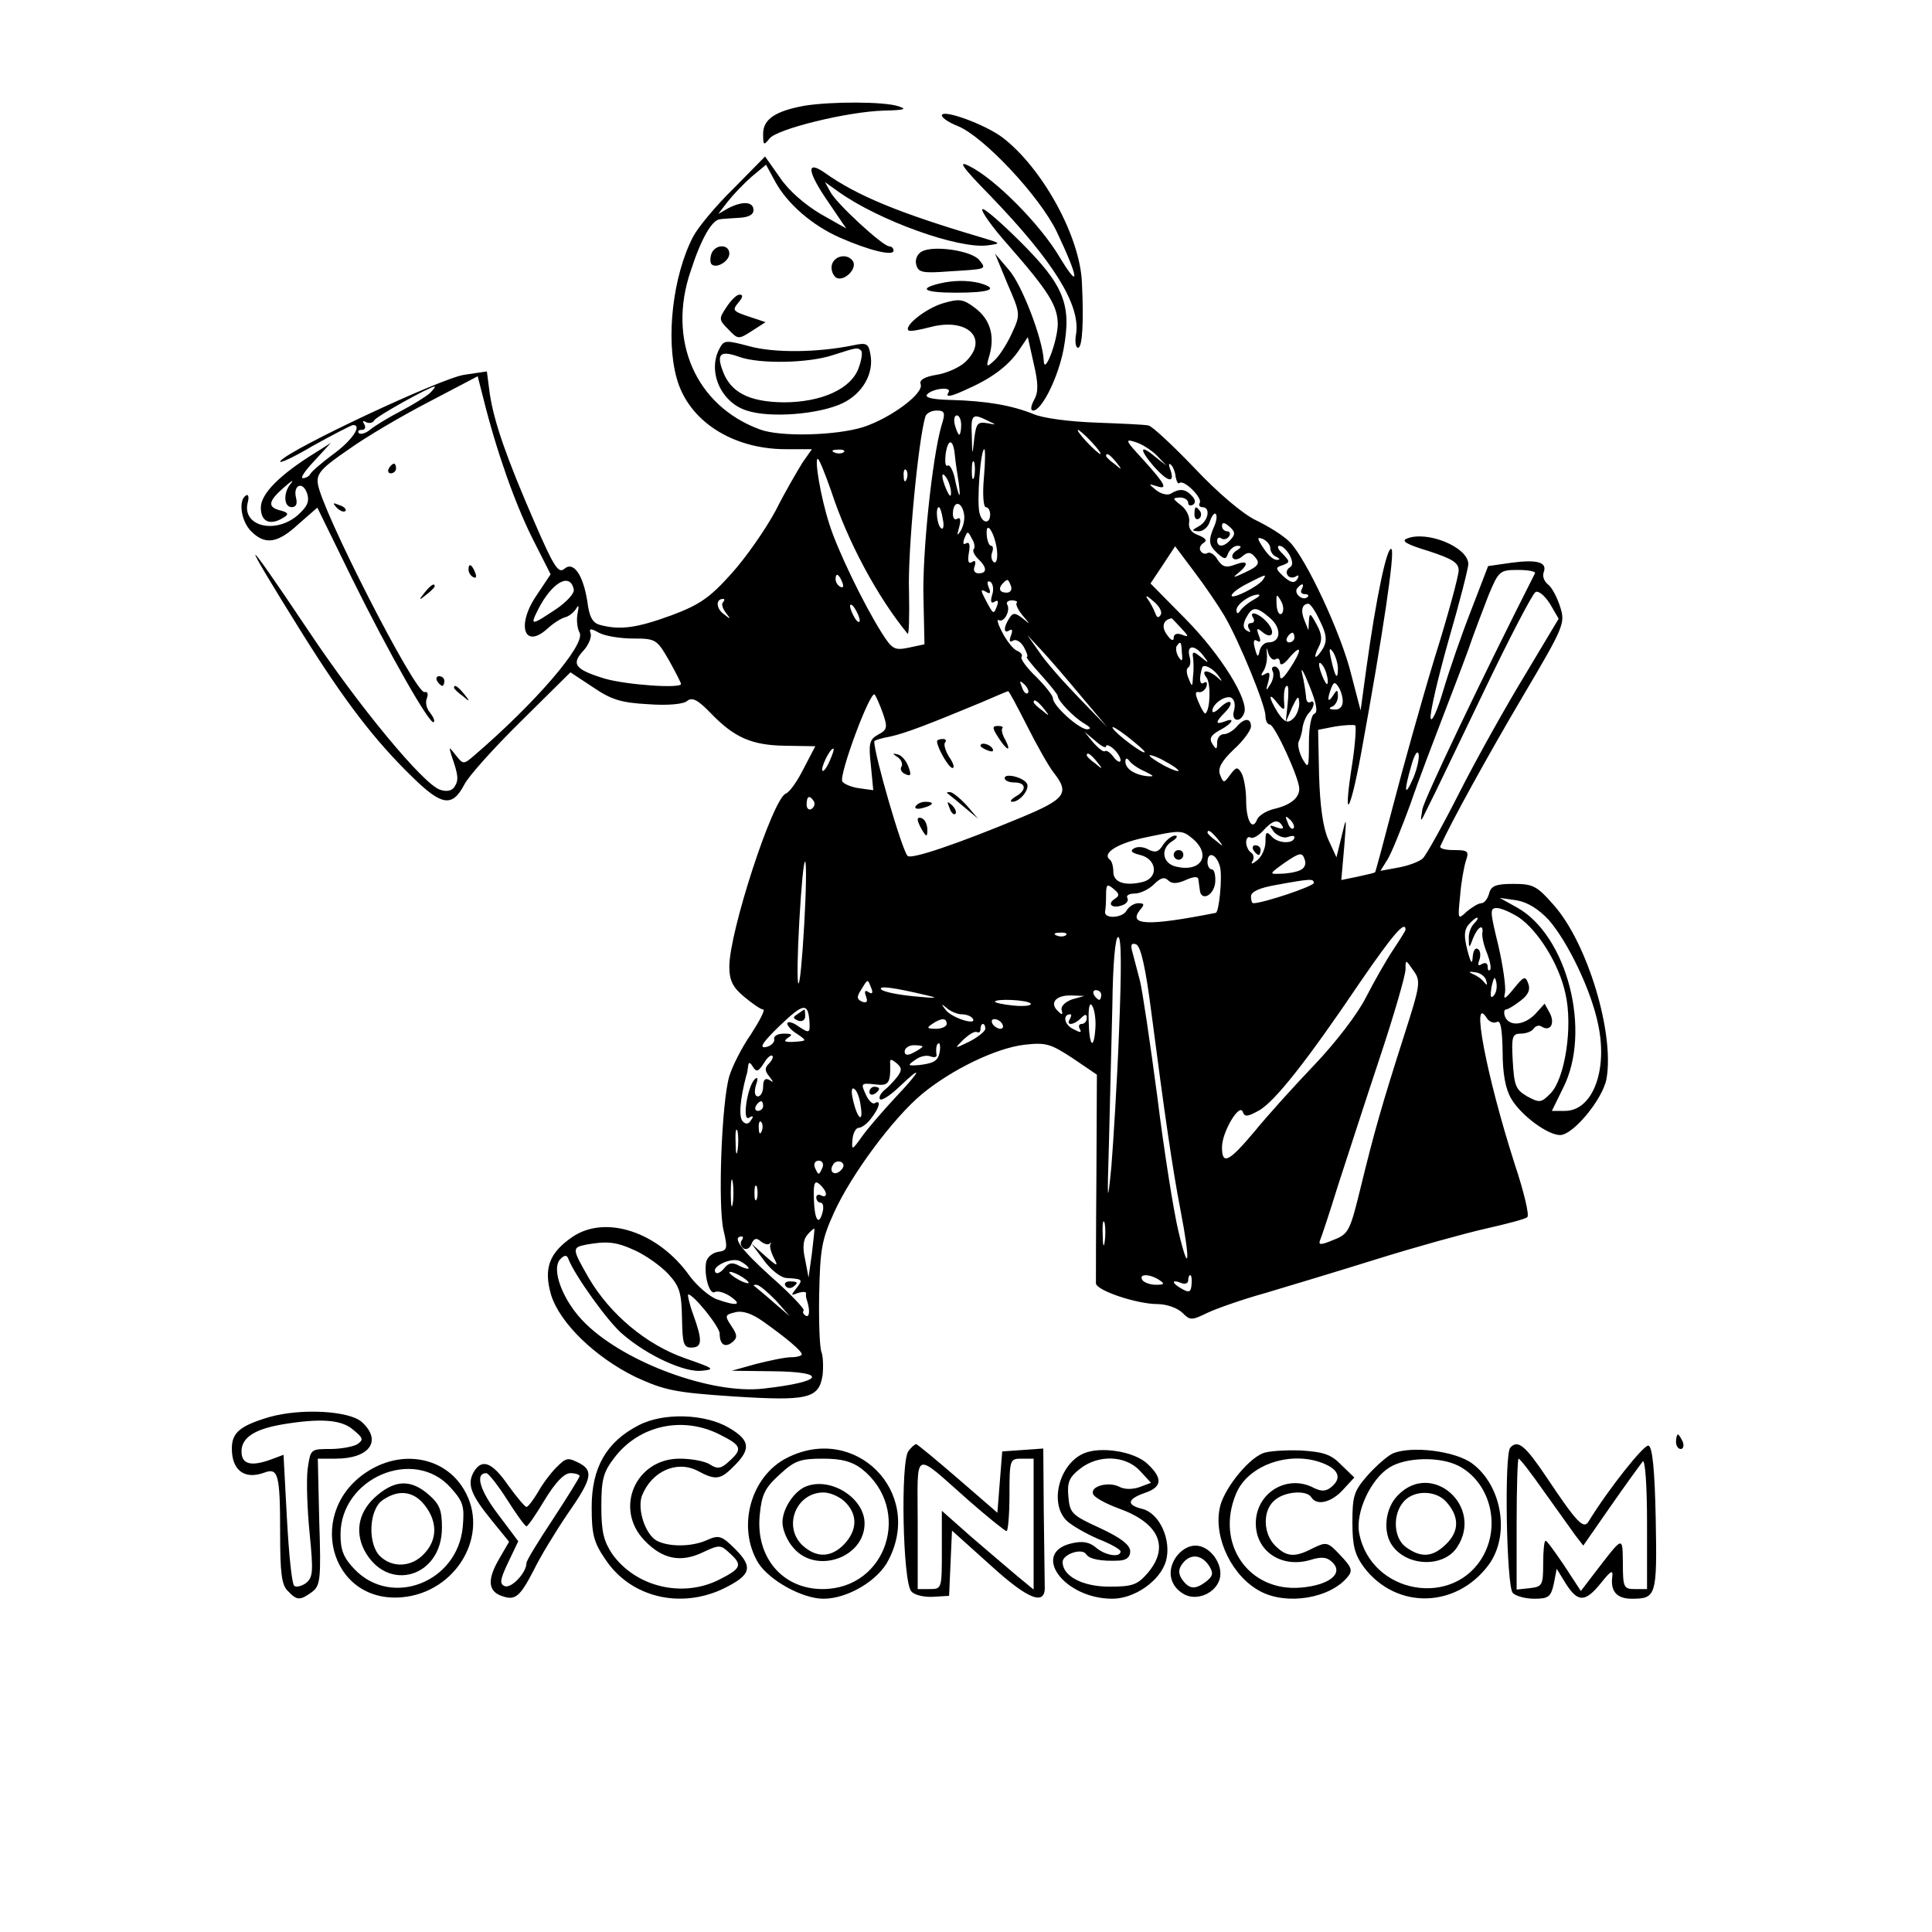<?xml version="1.0" standalone="no"?>
<!DOCTYPE svg PUBLIC "-//W3C//DTD SVG 20010904//EN"
 "http://www.w3.org/TR/2001/REC-SVG-20010904/DTD/svg10.dtd">
<svg version="1.0" xmlns="http://www.w3.org/2000/svg"
 width="400pt" height="400pt" viewBox="0 0 400 400"
 preserveAspectRatio="xMidYMid meet">
<g transform="translate(0,400) scale(0.1,-0.1)"
fill="#000000" stroke="none">
<path d="M1665 3781 c-60 -11 -85 -28 -85 -58 0 -24 1 -25 13 -10 15 20 162
56 237 58 43 1 49 3 30 9 -30 10 -140 10 -195 1z"/>
<path d="M1950 3761 c0 -5 15 -15 33 -22 54 -22 170 -146 205 -219 46 -97 49
-124 5 -51 -40 67 -133 161 -186 187 -25 13 -16 -1 44 -62 130 -135 186 -225
177 -285 -3 -16 -1 -29 4 -29 9 0 12 54 8 135 -4 96 -82 237 -164 300 -37 28
-126 60 -126 46z"/>
<path d="M1519 3610 c-37 -36 -74 -81 -84 -100 -42 -81 -57 -211 -34 -293 24
-88 115 -147 226 -147 l54 0 -19 -27 c-10 -16 -36 -60 -56 -100 -21 -39 -62
-98 -92 -131 -44 -49 -65 -64 -124 -86 -71 -26 -106 -31 -147 -20 -16 4 -23
16 -27 49 -9 56 -29 84 -48 67 -12 -10 -22 6 -61 96 -57 131 -84 207 -93 267
l-6 46 -47 -7 c-48 -7 -359 -153 -380 -178 -7 -8 23 5 65 30 43 24 82 44 85
44 20 0 -3 -33 -42 -61 -24 -18 -45 -36 -47 -41 -2 -4 -9 -8 -15 -8 -6 0 5 16
24 36 l34 37 -30 -19 c-75 -46 -115 -86 -115 -115 0 -30 20 -38 48 -20 10 6 9
10 -7 14 -28 7 -26 19 7 48 15 13 21 17 15 9 -17 -19 -16 -50 1 -50 9 0 12 7
9 19 -7 27 14 36 23 9 5 -17 0 -27 -20 -45 -47 -40 -116 -22 -103 27 3 11 1
18 -4 14 -16 -10 -10 -53 11 -74 29 -29 55 -25 98 15 l39 34 72 -147 c77 -156
162 -305 169 -297 3 2 -1 11 -8 20 -7 8 -10 21 -6 30 3 8 1 14 -5 12 -19 -4
-215 380 -221 432 -3 21 9 33 63 70 36 26 111 70 167 99 l101 53 11 -43 c28
-113 66 -219 101 -290 l39 -77 -28 -42 c-44 -63 -27 -115 22 -70 12 11 28 21
36 23 8 2 18 10 23 18 5 9 6 6 3 -9 -3 -13 -1 -32 4 -41 13 -24 -91 -145 -218
-254 -22 -19 -23 -19 -38 0 -15 19 -15 19 -9 -1 14 -40 15 -50 6 -64 -5 -8
-16 -11 -30 -6 -34 11 -167 171 -273 330 -142 212 -146 208 -10 -10 86 -137
147 -217 225 -293 61 -60 83 -64 108 -17 8 17 61 76 118 132 l102 101 47 -31
c38 -26 59 -32 114 -35 40 -3 74 0 81 7 10 8 22 2 48 -25 49 -51 85 -67 155
-68 l62 -1 -24 -46 c-13 -26 -29 -49 -37 -52 -27 -10 -117 -286 -117 -358 0
-29 7 -43 31 -63 17 -14 34 -26 39 -26 5 0 -7 -23 -25 -51 -19 -27 -39 -67
-45 -87 -16 -53 -24 -269 -12 -319 9 -39 8 -42 -12 -45 -11 -2 -22 -11 -24
-21 -5 -27 7 -69 18 -62 6 3 20 -1 32 -9 26 -18 14 -21 -28 -6 -16 6 -41 28
-56 48 -64 91 -174 128 -243 81 -48 -33 -60 -65 -44 -120 18 -58 91 -129 175
-170 59 -27 80 -32 200 -40 156 -10 179 -5 187 43 2 18 1 40 -2 48 -4 8 -6 62
-5 120 2 93 5 113 31 170 36 79 122 195 182 245 62 51 153 95 212 102 45 5 54
2 100 -28 l50 -34 -1 -210 c-1 -115 -1 -215 -1 -222 1 -15 85 -43 128 -43 18
0 41 -8 51 -18 16 -16 19 -16 52 0 19 9 73 28 120 41 47 14 150 45 230 70 80
25 181 53 225 63 44 10 83 20 87 24 5 3 -7 53 -26 110 -59 184 -92 358 -57
301 5 -7 14 -10 20 -7 8 5 11 -14 12 -61 0 -46 6 -78 18 -98 20 -34 75 -75
101 -75 27 0 88 74 96 116 17 94 -39 281 -109 360 -35 40 -43 44 -84 44 -36 0
-46 -4 -50 -20 -3 -11 -10 -20 -16 -20 -6 0 -19 -8 -30 -17 -19 -18 -19 -17
-14 32 2 28 8 60 12 73 7 20 4 22 -25 22 -17 0 -30 3 -28 8 22 49 98 187 170
309 87 147 89 153 78 187 -6 19 -17 40 -25 46 -8 6 -12 17 -9 25 8 21 -13 27
-66 20 l-49 -7 -35 -91 c-20 -51 -46 -126 -58 -167 -12 -41 -24 -67 -26 -57
-2 10 15 83 37 161 23 79 41 150 41 158 0 35 -85 70 -127 53 -13 -5 -1 -12 45
-26 49 -16 62 -24 62 -40 0 -11 -22 -93 -50 -182 -27 -89 -65 -225 -85 -302
-20 -77 -37 -140 -38 -141 -1 -1 -17 -5 -36 -9 l-34 -7 6 68 c5 64 5 66 -5 24
l-11 -45 -17 37 c-11 25 -17 69 -19 132 l-2 95 36 7 c20 3 38 4 41 2 2 -3 0
-37 -6 -77 -20 -125 -6 -111 18 19 46 252 70 415 63 423 -9 9 -32 -101 -52
-246 l-12 -88 -19 73 c-21 87 -96 246 -129 277 -13 13 -44 32 -69 44 -27 13
-78 56 -127 108 -45 47 -88 87 -95 88 -7 2 -56 4 -108 6 -55 2 -111 9 -131 18
-45 18 -97 27 -172 29 -38 1 -54 5 -47 12 12 12 51 16 44 4 -8 -12 4 -10 44 9
49 22 83 49 103 80 l17 25 12 -54 c10 -42 10 -60 1 -76 -7 -13 -8 -22 -2 -22
18 0 52 69 63 127 17 92 1 132 -88 221 -41 41 -77 72 -80 69 -4 -3 20 -37 53
-74 84 -96 103 -126 103 -165 -1 -36 -28 -106 -29 -75 -2 45 -45 157 -72 188
l-29 34 26 -63 c27 -62 27 -63 9 -102 -10 -22 -26 -47 -36 -56 -17 -16 -18
-15 -10 12 11 41 0 74 -31 97 -24 18 -32 19 -66 9 -36 -11 -81 -47 -71 -56 2
-3 23 1 46 7 77 20 122 -25 71 -73 -12 -11 -39 -23 -59 -26 -25 -4 -36 -11
-33 -19 8 -19 -61 -70 -118 -89 -57 -18 -173 -21 -215 -5 -133 49 -192 185
-143 328 22 68 44 105 60 107 6 1 24 2 40 3 19 1 30 6 30 16 0 18 -23 19 -52
4 l-21 -12 20 26 c11 14 33 37 49 51 l30 25 19 -35 c25 -46 77 -91 134 -116
59 -26 111 -39 111 -27 0 5 -4 9 -9 9 -13 0 -110 89 -122 113 l-11 20 28 -20
c84 -60 249 -119 309 -111 29 4 28 4 -15 17 -169 50 -256 86 -322 133 -40 28
-37 3 8 -62 l36 -53 -53 30 c-32 19 -66 48 -84 75 l-31 44 -65 -66z m-629
-424 c-8 -7 -35 -24 -60 -37 -25 -13 -53 -30 -63 -38 -9 -8 -20 -11 -24 -8 -3
4 -1 7 6 7 7 0 9 5 5 12 -4 6 -3 8 4 4 6 -3 14 -2 17 4 6 9 112 68 125 70 2 0
-2 -6 -10 -14z m1059 -68 c-19 -66 -40 -266 -37 -358 l2 -94 -33 -7 c-29 -6
-34 -3 -55 30 -38 60 -92 172 -109 226 -18 56 -31 135 -24 135 3 0 15 -30 28
-67 34 -104 95 -218 158 -295 3 -4 4 36 3 88 -3 80 19 313 34 362 2 6 12 12
23 12 17 0 19 -4 10 -32z m41 2 c0 -11 -2 -20 -4 -20 -2 0 -6 9 -9 20 -3 11
-1 20 4 20 5 0 9 -9 9 -20z m55 9 c19 -9 19 -9 -2 -5 -19 3 -22 -1 -26 -33 -4
-36 -4 -36 -5 7 -2 44 1 47 33 31z m215 -44 c13 -14 21 -25 18 -25 -2 0 -15
11 -28 25 -13 14 -21 25 -18 25 2 0 15 -11 28 -25z m-283 -28 c1 -12 5 -38 8
-57 5 -38 0 -31 -9 13 -4 15 -10 26 -14 23 -5 -3 -6 9 -4 25 5 33 16 30 19 -4z
m418 0 l20 -21 -23 18 c-33 28 -34 16 -2 -21 29 -32 43 -34 33 -5 -4 10 -3 14
1 10 4 -3 9 -14 10 -25 2 -10 5 -16 8 -13 9 8 48 -31 42 -41 -3 -5 0 -9 5 -9
18 0 13 -28 -6 -39 -16 -9 -17 -10 -1 -11 9 0 20 9 23 21 4 11 9 18 12 15 3
-3 2 -13 -2 -23 -14 -32 -13 -41 5 -58 16 -14 18 -14 23 0 4 8 12 15 19 15 9
0 9 -3 -2 -10 -8 -5 -11 -12 -7 -16 3 -4 13 -2 20 5 11 9 17 8 26 -3 10 -12 7
-18 -21 -31 -23 -11 -28 -12 -15 -2 24 20 21 28 -6 18 -18 -7 -26 -5 -36 10
-6 11 -16 17 -21 14 -5 -3 -11 -1 -14 4 -4 5 -1 13 6 17 8 5 4 10 -11 16 -15
5 -21 15 -19 27 2 11 -6 27 -17 35 -18 14 -18 15 -2 16 9 0 17 -5 17 -11 0 -5
4 -7 10 -4 6 4 5 11 -3 19 -13 14 -25 15 -43 4 -6 -4 -20 -1 -30 7 -16 13 -17
14 -1 9 26 -9 21 2 -25 53 -38 41 -40 45 -18 38 14 -4 34 -17 45 -28z m-648 7
c-3 -3 -12 -4 -19 -1 -8 3 -5 6 6 6 11 1 17 -2 13 -5z m290 -54 c-3 -33 -1
-60 4 -60 5 0 9 -7 9 -15 0 -21 -17 -19 -22 3 -6 21 2 132 10 132 2 0 2 -27
-1 -60z m274 33 c13 -16 12 -17 -3 -4 -10 7 -18 15 -18 17 0 8 8 3 21 -13z
m-294 -30 c-3 -10 -5 -4 -5 12 0 17 2 24 5 18 2 -7 2 -21 0 -30z m-140 -5 c-3
-8 -6 -5 -6 6 -1 11 2 17 5 13 3 -3 4 -12 1 -19z m92 -28 c0 -10 -3 -8 -9 5
-12 27 -12 43 0 25 5 -8 9 -22 9 -30z m27 -45 c2 -10 -2 -26 -7 -34 -8 -12 -8
-10 -3 8 4 15 2 21 -4 17 -6 -4 -10 2 -9 14 2 25 19 21 23 -5z m-44 -10 c3
-13 1 -22 -3 -19 -9 5 -13 44 -5 44 2 0 6 -11 8 -25z m597 -41 c-14 -17 -29
-18 -29 -3 0 5 4 8 9 4 5 -3 12 -1 16 5 3 5 1 10 -4 10 -6 0 -11 5 -11 11 0 8
5 8 15 -1 12 -10 13 -16 4 -26z m-485 -22 c2 -18 -1 -29 -6 -26 -5 3 -7 12 -4
20 3 8 2 14 -2 14 -4 0 -8 10 -9 21 -3 35 16 8 21 -29z m-48 1 c-3 -3 1 -12 9
-20 19 -18 19 -30 1 -30 -8 0 -12 6 -8 15 3 10 1 13 -6 8 -7 -4 -9 2 -6 20 3
16 1 23 -6 19 -6 -4 -7 1 -3 11 6 15 7 15 15 -1 6 -9 7 -19 4 -22z m614 2 c0
-7 6 -16 13 -18 7 -4 8 -6 1 -6 -7 -1 -19 10 -28 24 -14 21 -14 24 -1 19 8 -4
15 -12 15 -19z m-95 -140 c30 -51 85 -185 85 -207 0 -10 4 -18 9 -18 10 0 61
-111 61 -133 0 -19 -18 -34 -53 -42 -16 -4 -31 -14 -34 -21 -10 -26 -23 -3
-23 39 0 23 -5 49 -10 57 -8 13 -11 12 -23 -4 -13 -18 -14 -18 -21 0 -5 13 2
27 28 52 20 18 36 40 36 48 0 18 -14 18 -30 -1 -7 -8 -19 -15 -26 -15 -8 0
-14 -8 -14 -17 0 -15 -2 -16 -10 -3 -7 11 -3 18 15 28 27 14 34 28 10 18 -19
-7 -19 -1 1 19 9 9 14 18 11 21 -2 3 -12 -2 -21 -11 -9 -9 -16 -12 -16 -7 0
15 28 34 40 27 6 -4 8 -15 5 -26 -7 -22 13 -27 21 -5 10 26 -48 120 -121 194
l-73 74 26 39 25 38 39 -52 c22 -29 50 -70 63 -92z m135 126 c7 -14 7 -22 0
-26 -6 -4 -8 -11 -4 -16 3 -5 10 -6 16 -3 7 5 8 2 4 -5 -6 -9 -13 -8 -28 5
-18 17 -18 19 -2 24 15 6 15 7 0 23 -10 9 -13 17 -7 17 6 0 15 -9 21 -19z
m508 -38 c-115 -227 -228 -465 -233 -488 -5 -30 -5 -30 12 5 10 19 61 126 114
236 53 111 102 205 108 208 6 4 19 -7 30 -24 l18 -31 -70 -117 c-39 -64 -100
-173 -135 -242 -35 -69 -69 -130 -76 -137 -6 -6 -28 -15 -50 -19 l-38 -7 15
24 c8 13 29 65 47 114 17 50 47 128 65 175 18 47 43 112 55 145 11 33 31 84
42 113 21 50 23 52 61 52 21 0 37 -3 35 -7z m-1434 -19 c3 -8 2 -12 -4 -9 -6
3 -10 10 -10 16 0 14 7 11 14 -7z m871 6 c-9 -14 -65 -42 -65 -33 0 5 15 16
33 25 39 20 40 20 32 8z m-1427 -21 c1 -8 -15 -25 -35 -39 -54 -36 -56 -36
-39 -2 29 57 67 78 74 41z m866 -11 c-4 -14 -2 -18 5 -14 7 5 9 1 5 -9 -7 -18
-7 -18 -24 14 -10 19 -10 22 1 16 9 -6 11 -3 6 9 -4 10 -3 15 4 11 5 -4 7 -16
3 -27z m39 19 c3 -8 -1 -14 -9 -14 -15 0 -18 9 -7 20 9 9 10 9 16 -6z m602 -7
c-3 -5 -1 -10 6 -10 7 0 10 -3 6 -6 -9 -9 -28 6 -22 17 4 5 8 9 11 9 3 0 2 -4
-1 -10z m-292 -53 c-4 -7 -8 -6 -11 3 -3 8 -10 22 -16 30 -6 8 -1 7 11 -4 13
-10 20 -23 16 -29z m192 31 c-11 -6 -23 -16 -27 -22 -5 -8 -8 -7 -8 1 0 12 28
32 45 32 6 0 1 -5 -10 -11z m59 -28 c-5 -5 -10 3 -11 18 -1 22 0 24 9 8 6 -10
6 -22 2 -26z m-1157 23 c-4 -3 -1 -13 6 -22 11 -14 10 -14 -5 -2 -16 12 -16
31 -1 31 4 0 3 -3 0 -7z m608 -1 c-3 -3 3 -15 12 -26 17 -20 17 -20 0 -6 -16
12 -20 12 -28 -1 -12 -19 -11 -32 1 -24 6 4 7 -1 3 -11 -4 -11 -3 -15 5 -10 6
3 16 -3 22 -14 6 -11 9 -20 6 -20 -3 0 11 -17 29 -37 19 -21 35 -41 35 -44 0
-10 34 -45 55 -57 13 -8 15 -11 6 -12 -17 0 -71 49 -71 64 0 6 -16 26 -35 45
-19 18 -33 37 -30 41 3 4 -2 10 -10 13 -7 3 -21 20 -30 38 -9 17 -12 28 -7 25
11 -6 25 21 17 33 -2 4 2 8 10 8 8 0 13 -3 10 -5z m-325 -37 c0 -5 -5 -3 -10
5 -5 8 -10 20 -10 25 0 6 5 3 10 -5 5 -8 10 -19 10 -25z m953 -1 c13 -26 15
-40 7 -55 -6 -10 -13 -19 -16 -19 -2 0 0 9 6 20 8 15 7 27 -4 47 -13 24 -15
25 -16 8 l-1 -20 -8 20 c-9 21 -5 35 8 35 4 0 15 -16 24 -36z m-103 6 c24 -21
22 -50 -4 -50 -8 0 -16 -8 -18 -17 -3 -15 -5 -14 -10 5 -4 14 -2 20 5 15 7 -4
8 0 3 12 -5 14 -4 16 7 7 21 -18 29 -1 10 20 -17 19 -39 25 -28 8 3 -5 1 -10
-5 -10 -6 0 -8 -5 -4 -12 4 -7 3 -8 -4 -4 -9 5 -9 13 -2 27 13 24 21 24 50 -1z
m-185 -20 c17 -18 17 -20 2 -14 -11 4 -17 1 -17 -7 0 -7 -6 -5 -14 7 -12 16
-8 31 10 34 0 0 9 -9 19 -20z m-1134 -22 c47 0 49 -2 74 -45 14 -25 25 -47 25
-49 0 -10 -113 -2 -158 11 -62 19 -70 30 -44 58 11 12 17 28 15 35 -4 11 -1
12 17 2 13 -7 45 -12 71 -12z m1369 2 c0 -5 -5 -10 -11 -10 -5 0 -7 5 -4 10 3
6 8 10 11 10 2 0 4 -4 4 -10z m-442 -121 l54 -64 -59 61 c-32 33 -70 76 -82
95 l-24 34 29 -31 c16 -17 53 -60 82 -95z m209 89 c2 -17 0 -19 -7 -8 -5 8 -6
18 -4 22 8 12 10 10 11 -14z m44 -5 c13 -17 12 -17 -4 -4 -16 13 -19 13 -17 0
1 -7 2 -25 0 -39 -1 -23 -2 -23 -9 -5 -5 11 -5 21 -1 23 4 2 6 12 3 22 -7 25
10 26 28 3z m150 -8 c5 4 9 0 9 -7 1 -7 9 -3 20 11 26 30 26 15 0 -24 -14 -21
-20 -25 -20 -12 0 9 -5 17 -11 17 -5 0 -7 -4 -4 -10 3 -5 1 -18 -5 -27 -9 -15
-10 -14 -4 6 4 17 3 21 -6 16 -9 -6 -11 -4 -4 6 5 8 8 23 7 34 -1 16 -1 17 3
2 3 -9 10 -15 15 -12z m129 -19 c0 -26 -6 -18 -14 19 -5 22 -4 26 4 15 5 -8
10 -24 10 -34z m-49 -94 c-6 -2 -11 -27 -11 -60 0 -53 -1 -55 -14 -32 -7 14
-10 30 -7 35 3 6 7 19 8 30 2 11 8 24 13 29 12 12 13 29 2 22 -4 -2 -8 3 -8
12 -1 9 -4 31 -8 47 -4 17 3 5 15 -25 15 -37 18 -55 10 -58z m28 68 c0 -10 -3
-8 -9 5 -12 27 -12 43 0 25 5 -8 9 -22 9 -30z m-228 13 c11 -15 11 -16 -1 -5
-19 16 -35 16 -22 -1 9 -11 8 -65 -2 -74 -2 -2 -8 8 -14 22 -8 18 -8 24 0 22
6 -1 13 4 16 12 2 8 0 11 -6 7 -8 -5 -10 9 -3 32 3 8 21 -1 32 -15z m-393 -38
c-3 -3 -9 2 -12 12 -6 14 -5 15 5 6 7 -7 10 -15 7 -18z m652 -17 c0 -11 -7
-18 -17 -17 -11 0 -13 3 -5 6 6 2 12 12 12 21 0 15 -2 15 -10 2 -11 -17 -13
-9 -4 15 5 13 8 14 15 3 5 -7 9 -21 9 -30z m-114 -5 l-4 -38 13 30 c12 25 14
26 15 9 0 -12 -6 -27 -14 -33 -10 -9 -17 -6 -30 13 -20 32 -21 46 -1 20 11
-14 15 -15 14 -4 -2 23 0 40 6 40 3 0 3 -17 1 -37z m-838 -20 c10 -29 9 -34
-10 -44 -18 -10 -20 -18 -15 -63 l5 -52 -29 4 c-16 2 -32 9 -35 14 -8 12 58
190 67 180 3 -4 11 -22 17 -39z m298 -25 c20 -40 45 -84 55 -97 34 -43 26 -55
-68 -94 -130 -54 -227 -87 -234 -79 -12 13 -69 210 -69 237 0 2 15 7 33 10 32
7 81 26 187 70 30 13 56 24 57 24 2 1 19 -32 39 -71z m35 35 c13 -16 12 -17
-3 -4 -10 7 -18 15 -18 17 0 8 8 3 21 -13z m209 -90 c0 -7 -58 36 -66 49 -4 7
9 -1 29 -16 20 -16 37 -30 37 -33z m-80 12 c0 4 7 2 15 -5 8 -7 15 -18 15 -24
0 -6 -7 -3 -14 6 -7 10 -15 15 -18 13 -3 -3 -13 5 -24 17 l-19 23 23 -19 c12
-11 22 -16 22 -11z m-572 -30 c-6 -14 -13 -23 -15 -21 -5 5 15 46 22 46 3 0
-1 -11 -7 -25z m1208 -36 c-18 -41 -20 -29 -4 26 6 22 13 33 15 24 2 -8 -3
-31 -11 -50z m-655 34 c13 -16 12 -17 -3 -4 -10 7 -18 15 -18 17 0 8 8 3 21
-13z m169 -19 c0 -2 -13 2 -30 11 -16 9 -30 18 -30 21 0 2 14 -2 30 -11 17 -9
30 -18 30 -21z m-70 -1 c20 -10 21 -11 5 -10 -27 3 -45 16 -45 30 0 8 3 8 8 2
4 -6 18 -16 32 -22z m-685 -62 c3 -5 1 -12 -5 -16 -5 -3 -10 1 -10 9 0 18 6
21 15 7z m993 -56 c-3 -3 -9 2 -12 12 -6 14 -5 15 5 6 7 -7 10 -15 7 -18z
m-23 5 c4 -6 -1 -7 -12 -3 -16 6 -16 5 -5 -10 8 -8 20 -13 28 -10 8 3 14 3 14
0 0 -14 -31 -14 -45 -1 -13 14 -15 13 -15 -9 0 -14 -8 -31 -17 -38 -10 -8 -14
-9 -10 -2 4 6 3 14 -3 18 -5 3 -10 13 -10 21 0 8 4 13 9 10 4 -3 16 3 26 14
20 22 31 25 40 10z m-185 -27 c39 -34 16 -70 -36 -57 -28 7 -32 38 -6 53 9 6
11 11 5 11 -7 0 -18 -9 -25 -19 -9 -15 -16 -17 -30 -10 -10 6 -24 7 -31 2 -8
-5 -3 -9 13 -13 35 -8 40 -47 6 -56 -37 -9 -61 -1 -61 21 0 11 -3 22 -7 25
-17 13 14 33 68 45 80 17 81 17 104 -2z m51 0 c13 -16 12 -17 -3 -4 -10 7 -18
15 -18 17 0 8 8 3 21 -13z m170 -65 c-9 -4 -27 -7 -41 -7 -23 -1 -22 0 10 23
31 21 36 22 41 7 4 -10 0 -19 -10 -23z m-165 7 c5 -21 -2 -94 -9 -95 -142 -28
-183 -26 -156 7 9 10 8 13 -4 13 -9 0 -20 -7 -25 -16 -9 -15 -47 -17 -44 -1 1
4 2 19 2 33 0 23 2 25 15 14 13 -10 13 -15 3 -21 -17 -11 -5 -21 16 -13 9 3
13 10 10 15 -3 5 4 9 15 9 12 0 30 9 40 19 14 14 22 16 30 8 7 -7 18 -7 36 1
15 7 25 8 26 2 1 -6 2 -16 3 -22 2 -25 29 -13 32 15 1 15 -2 27 -7 27 -5 0 -9
7 -9 15 0 24 19 17 26 -10z m-861 -120 c-4 -70 -9 -124 -12 -121 -3 3 -2 62 2
131 4 70 9 124 12 121 3 -3 2 -62 -2 -131z m1055 87 c0 -7 -105 -42 -125 -42
-3 0 -5 6 -5 14 0 10 18 18 53 24 71 13 77 13 77 4z m486 -76 c41 -47 89 -148
103 -218 20 -95 -12 -178 -69 -178 l-27 0 23 47 c60 117 9 316 -95 374 l-36
20 35 -5 c23 -4 45 -18 66 -40z m-62 5 c40 -27 84 -97 97 -158 16 -68 -1 -177
-31 -207 -19 -19 -22 -20 -48 -6 -24 14 -27 22 -30 73 -3 51 -1 57 17 57 11 0
23 5 26 10 4 6 11 8 16 5 18 -12 29 5 18 27 l-11 20 -19 -21 c-23 -24 -54 -27
-63 -6 -3 8 -2 15 2 15 4 0 17 8 30 18 16 12 21 23 16 36 -6 16 -9 15 -30 -11
-18 -22 -22 -24 -18 -8 2 11 -4 55 -14 98 -17 70 -18 77 -3 77 9 0 29 -9 45
-19z m-92 -13 c-7 -7 -12 -21 -11 -32 0 -20 1 -20 9 2 10 24 22 30 19 10 -1
-7 3 -26 10 -42 6 -16 9 -31 6 -34 -3 -3 -5 0 -5 7 0 7 -5 9 -12 5 -8 -5 -9
-2 -5 9 3 9 2 19 -3 22 -6 4 -10 -4 -11 -17 -1 -16 -4 -12 -11 15 -7 27 -7 41
2 52 7 8 15 15 18 15 3 0 1 -5 -6 -12z m-142 -13 c0 -2 -12 -21 -26 -42 -14
-21 -39 -65 -56 -98 -17 -34 -63 -94 -107 -140 -42 -44 -98 -106 -124 -138
-53 -63 -67 -70 -67 -32 0 31 36 92 43 73 4 -11 10 -10 32 2 33 17 102 105
212 268 66 96 93 128 93 107z m-703 -11 c-3 -3 -12 -4 -19 -1 -8 3 -5 6 6 6
11 1 17 -2 13 -5z m110 -196 c-4 -106 -12 -233 -16 -283 -8 -82 -9 -77 -5 50
2 77 5 204 7 282 1 87 6 143 12 143 7 0 7 -66 2 -192z m67 34 c27 -207 43
-319 60 -407 21 -108 18 -138 -4 -45 -10 41 -30 167 -44 280 -15 113 -31 221
-36 240 -5 19 -12 45 -15 57 -5 17 -3 21 7 18 10 -4 20 -49 32 -143z m523 -46
c-46 -144 -62 -200 -90 -315 -22 -90 -25 -96 -56 -108 -26 -11 -32 -11 -28 -1
3 7 20 58 37 113 18 55 56 173 86 263 30 90 54 173 54 185 0 21 0 21 16 -2 16
-22 15 -29 -19 -135z m170 114 c3 -10 2 -11 -4 -4 -4 6 -15 14 -23 17 -11 5
-9 6 4 4 11 -1 21 -9 23 -17z m15 -32 c-6 -6 -7 0 -4 19 5 21 7 23 10 9 2 -10
0 -22 -6 -28z m-1288 16 c4 -10 2 -13 -6 -8 -7 5 -9 2 -5 -9 4 -11 2 -14 -8
-11 -11 5 -12 10 -2 25 14 23 13 23 21 3z m116 -15 c25 -6 18 -6 -25 -2 -33 3
-64 9 -70 14 -9 9 24 5 95 -12z m360 1 c0 -5 -2 -10 -4 -10 -3 0 -8 5 -11 10
-3 6 -1 10 4 10 6 0 11 -4 11 -10z m-60 -9 c-14 -5 -24 -14 -22 -22 3 -11 1
-11 -8 -2 -18 17 -3 33 28 32 l27 -1 -25 -7z m-86 -9 c2 -4 -13 -6 -35 -4 -21
2 -39 6 -39 8 0 7 69 4 74 -4z m134 -49 c-3 -49 -13 -40 -14 13 -1 28 2 40 7
32 5 -7 8 -28 7 -45z m-592 11 c1 -23 0 -24 -23 -9 -12 9 -23 11 -23 6 0 -5 9
-15 21 -22 20 -14 20 -14 -7 -16 -19 -1 -23 1 -13 8 11 7 9 9 -8 9 -13 0 -22
-5 -20 -12 1 -6 -7 -14 -18 -16 -14 -2 -5 11 28 43 51 49 60 50 63 9z m315 16
c10 0 20 -4 23 -9 10 -15 -43 1 -56 18 -10 13 -10 14 2 4 8 -7 22 -13 31 -13z
m224 -10 c-9 -14 8 -13 23 2 9 9 12 9 12 0 0 -7 -5 -12 -11 -12 -5 0 -7 -5 -3
-11 4 -8 0 -7 -15 1 -18 9 -21 30 -5 30 3 0 2 -4 -1 -10z m-255 -10 c0 -5 -10
-10 -22 -10 -19 0 -20 2 -8 10 19 13 30 13 30 0z m115 0 c3 -5 2 -10 -4 -10
-5 0 -13 5 -16 10 -3 6 -2 10 4 10 5 0 13 -4 16 -10z m-35 -10 c0 -5 -15 -17
-32 -26 -33 -16 -33 -16 -13 4 11 10 23 18 28 15 4 -2 7 1 7 6 0 6 2 11 5 11
3 0 5 -4 5 -10z m-130 -37 c0 -1 -8 -7 -18 -12 -13 -7 -19 -6 -19 2 0 7 9 13
19 13 10 0 18 -1 18 -3z m36 -8 c-3 -21 -11 -26 -42 -30 -25 -2 -26 -1 -10 10
10 8 24 11 32 8 8 -3 14 -2 13 3 -2 13 0 24 5 24 2 0 3 -7 2 -15z m-354 -27
c-9 -9 -9 -15 1 -27 9 -12 9 -13 0 -7 -9 5 -13 0 -13 -13 0 -12 -5 -21 -11
-21 -6 0 -8 9 -4 23 5 14 4 19 -3 12 -15 -16 -26 -89 -11 -79 8 5 10 3 4 -5
-5 -9 -11 -9 -17 -3 -9 9 -6 45 7 95 2 4 3 13 4 20 1 9 4 8 10 -2 7 -11 11
-10 22 7 7 12 15 19 18 16 3 -2 -1 -10 -7 -16z m266 -27 c-7 -9 -19 -22 -27
-28 -8 -7 -12 -15 -9 -19 4 -3 21 8 39 25 51 49 47 36 -7 -21 -27 -29 -59 -66
-70 -82 -20 -28 -21 -28 -19 -5 1 13 7 24 13 24 6 0 18 9 26 20 17 22 21 39 7
31 -4 -3 -13 5 -19 19 -10 22 -9 23 19 20 29 -4 33 2 32 43 -1 10 2 10 13 1
11 -9 12 -15 2 -28z m-76 -61 c6 -37 -7 -27 -16 13 -4 17 -3 26 2 23 6 -3 12
-19 14 -36z m-202 0 c0 -5 -5 -10 -11 -10 -5 0 -7 5 -4 10 3 6 8 10 11 10 2 0
4 -4 4 -10z m-3 -52 c-3 -8 -6 -5 -6 6 -1 11 2 17 5 13 3 -3 4 -12 1 -19z
m-50 -40 c-2 -13 -4 -5 -4 17 -1 22 1 32 4 23 2 -10 2 -28 0 -40z m176 -35
c-3 -7 -6 -13 -8 -13 -2 0 -5 6 -8 13 -3 8 1 14 8 14 7 0 11 -6 8 -14z m38 -6
c-13 -13 -26 -3 -16 12 3 6 11 8 17 5 6 -4 6 -10 -1 -17z m-224 -69 c-2 -13
-4 -3 -4 22 0 25 2 35 4 23 2 -13 2 -33 0 -45z m193 20 c0 -5 -4 -6 -10 -3 -5
3 -10 1 -10 -4 0 -6 4 -11 9 -11 5 0 7 -9 4 -20 -8 -30 -17 -15 -18 30 -1 31
2 37 12 28 7 -6 13 -15 13 -20z m-143 -10 c-3 -7 -5 -2 -5 12 0 14 2 19 5 13
2 -7 2 -19 0 -25z m720 -90 c-2 -13 -4 -5 -4 17 -1 22 1 32 4 23 2 -10 2 -28
0 -40z m-606 -23 l-7 -50 -7 37 c-6 26 -4 42 5 52 7 8 13 13 14 12 1 0 -2 -23
-5 -51z m-146 26 c-3 -5 -1 -12 5 -16 6 -3 13 1 16 10 5 11 10 13 19 5 6 -5
15 -8 18 -5 4 3 5 2 2 -1 -2 -4 1 -16 7 -28 10 -19 8 -19 -18 4 l-28 25 26
-35 c14 -19 35 -36 47 -36 33 -2 34 -3 20 -21 -12 -15 -12 -16 3 -10 10 3 17
3 17 -1 -1 -4 0 -9 1 -12 7 -20 7 -39 -2 -34 -5 3 -7 8 -4 11 2 3 -28 35 -69
71 -63 57 -80 82 -59 82 3 0 3 -4 -1 -9z m-220 -20 c22 -10 53 -32 68 -48 24
-26 28 -39 29 -92 1 -52 3 -61 19 -61 23 0 24 14 4 69 -8 22 -12 41 -10 41 11
0 65 -67 65 -81 0 -23 11 -30 26 -18 11 9 11 15 -2 34 -14 21 -13 23 8 28 15
4 34 -2 58 -19 48 -34 80 -61 80 -68 0 -3 -10 -6 -22 -6 -13 0 -45 -7 -73 -14
l-50 -14 83 -1 c119 -1 108 -22 -18 -36 -106 -12 -284 53 -367 134 -47 45 -74
115 -52 135 8 8 13 8 16 -1 12 -32 83 -132 113 -156 51 -44 128 -79 163 -75
29 3 25 5 -35 26 -80 28 -155 91 -199 166 -35 61 -35 63 -6 69 44 8 63 6 102
-12z m235 -37 c0 -2 -9 0 -19 5 -14 8 -22 7 -31 -4 -7 -9 -15 -13 -18 -10 -12
12 33 33 50 24 10 -5 18 -12 18 -15z m0 -30 c0 -2 -9 0 -20 6 -11 6 -20 13
-20 16 0 2 9 0 20 -6 11 -6 20 -13 20 -16z m850 6 c12 -8 11 -10 -7 -10 -12 0
-25 5 -28 10 -8 13 15 13 35 0z m67 -9 c-1 -16 -5 -18 -19 -10 -22 12 -24 21
-3 13 8 -4 15 -1 15 5 0 6 2 11 4 11 3 0 4 -9 3 -19z m-861 -33 l29 -33 -35
30 c-19 17 -37 31 -39 33 -2 1 0 2 5 2 6 0 23 -15 40 -32z"/>
<path d="M2473 2935 c0 -8 4 -12 9 -9 5 3 6 10 3 15 -9 13 -12 11 -12 -6z"/>
<path d="M2067 2473 c18 -28 28 -31 14 -4 -6 10 -8 20 -6 23 3 3 -1 5 -9 5
-12 0 -12 -4 1 -24z"/>
<path d="M1940 2465 c0 -12 24 -55 32 -55 5 0 2 10 -7 23 -8 13 -12 27 -8 30
3 4 1 7 -5 7 -7 0 -12 -2 -12 -5z"/>
<path d="M2030 2456 c0 -2 7 -7 16 -10 8 -3 12 -2 9 4 -6 10 -25 14 -25 6z"/>
<path d="M1859 2432 c7 -5 11 -14 7 -20 -3 -5 1 -12 9 -15 11 -5 12 -1 6 15
-4 12 -14 24 -22 26 -12 3 -12 2 0 -6z"/>
<path d="M2080 2389 c0 -5 9 -9 20 -9 25 0 26 -16 3 -29 -10 -6 -13 -11 -7
-11 16 0 37 27 30 38 -8 13 -46 22 -46 11z"/>
<path d="M1961 2358 c2 -2 18 -14 34 -28 l30 -25 -24 28 c-14 15 -29 27 -34
27 -6 0 -8 -1 -6 -2z"/>
<path d="M1896 2331 c-4 -5 3 -7 14 -4 23 6 26 13 6 13 -8 0 -17 -4 -20 -9z"/>
<path d="M1966 2327 c3 -10 9 -15 12 -12 3 3 0 11 -7 18 -10 9 -11 8 -5 -6z"/>
<path d="M1900 2303 c0 -4 5 -15 10 -23 8 -13 10 -13 10 2 0 9 -4 20 -10 23
-5 3 -10 3 -10 -2z"/>
<path d="M2595 2240 c3 -5 8 -10 11 -10 2 0 4 5 4 10 0 6 -5 10 -11 10 -5 0
-7 -4 -4 -10z"/>
<path d="M2430 2230 c0 -5 5 -10 10 -10 6 0 10 5 10 10 0 6 -4 10 -10 10 -5 0
-10 -4 -10 -10z"/>
<path d="M1652 1901 c-11 -7 -11 -9 0 -14 9 -3 15 1 15 9 0 8 -1 14 -1 14 -1
0 -7 -4 -14 -9z"/>
<path d="M1800 1739 c0 -5 5 -7 10 -4 6 3 10 8 10 11 0 2 -4 4 -10 4 -5 0 -10
-5 -10 -11z"/>
<path d="M1626 1338 c3 -5 10 -6 15 -3 13 9 11 12 -6 12 -8 0 -12 -4 -9 -9z"/>
<path d="M1473 3475 c-3 -9 -3 -18 0 -22 10 -10 37 6 37 22 0 20 -29 20 -37 0z"/>
<path d="M1908 3479 c-9 -5 -14 -17 -11 -27 4 -16 13 -18 66 -14 80 5 80 4 65
23 -15 20 -96 32 -120 18z"/>
<path d="M1723 3454 c-3 -8 -1 -20 6 -27 14 -14 47 15 37 32 -10 16 -36 13
-43 -5z"/>
<path d="M1945 3413 c-45 -11 -31 -19 35 -19 70 0 90 8 48 20 -25 6 -53 6 -83
-1z"/>
<path d="M1504 3364 c-16 -24 -16 -26 4 -46 20 -21 21 -21 49 -3 l28 18 -30
10 c-39 13 -40 14 -25 32 8 10 9 15 1 15 -6 0 -18 -12 -27 -26z"/>
<path d="M1490 3279 c-26 -47 2 -112 56 -129 48 -16 149 -8 198 15 42 20 66
62 58 102 -4 22 -8 24 -36 18 -73 -15 -163 -16 -214 -2 -49 13 -53 13 -62 -4z
m293 -5 c3 -3 1 -19 -5 -35 -15 -44 -77 -72 -156 -72 -72 1 -110 21 -126 66
-13 35 -4 42 35 28 42 -15 144 -13 194 4 50 16 50 16 58 9z"/>
<path d="M805 3030 c-3 -5 -1 -10 4 -10 6 0 11 5 11 10 0 6 -2 10 -4 10 -3 0
-8 -4 -11 -10z"/>
<path d="M697 2949 c7 -7 15 -10 18 -7 3 3 -2 9 -12 12 -14 6 -15 5 -6 -5z"/>
<path d="M970 2821 c0 -6 4 -13 10 -16 6 -3 7 1 4 9 -7 18 -14 21 -14 7z"/>
<path d="M879 2773 c-13 -16 -12 -17 4 -4 9 7 17 15 17 17 0 8 -8 3 -21 -13z"/>
<path d="M905 2590 c3 -5 8 -10 11 -10 2 0 4 5 4 10 0 6 -5 10 -11 10 -5 0 -7
-4 -4 -10z"/>
<path d="M940 2576 c0 -2 8 -10 18 -17 15 -13 16 -12 3 4 -13 16 -21 21 -21
13z"/>
<path d="M557 1066 c-60 -18 -77 -32 -77 -65 0 -45 26 -65 67 -50 29 11 33 -3
33 -126 0 -81 3 -107 16 -119 19 -20 25 -20 50 -2 17 13 19 25 15 145 l-3 131
37 0 c70 0 97 37 54 76 -26 23 -125 29 -192 10z m174 -26 c21 -17 22 -21 9
-30 -8 -5 -34 -10 -56 -10 -41 0 -41 0 -47 -41 -3 -23 -1 -83 4 -133 8 -81 7
-92 -8 -104 -9 -6 -20 -9 -24 -5 -5 5 -11 67 -15 140 l-7 131 -24 -9 c-43 -16
-63 -11 -63 16 0 28 26 46 85 56 78 13 122 10 146 -11z"/>
<path d="M1322 1049 c-66 -34 -97 -87 -97 -169 0 -56 4 -73 28 -108 52 -79
155 -104 245 -61 57 28 62 44 24 82 -28 28 -34 29 -57 19 -32 -15 -80 -15
-105 -2 -24 13 -41 65 -31 93 20 51 72 74 115 52 39 -21 48 -19 79 13 32 33
29 51 -14 76 -49 29 -136 32 -187 5z m168 -19 c46 -23 48 -30 19 -56 -16 -15
-24 -16 -39 -6 -11 7 -39 12 -63 12 -91 0 -136 -103 -73 -169 37 -39 75 -47
121 -25 34 16 37 16 55 -1 28 -25 25 -32 -20 -55 -76 -39 -173 -16 -222 52
-18 27 -23 46 -23 99 0 56 4 71 27 101 51 67 141 87 218 48z"/>
<path d="M3470 1015 c0 -8 4 -15 10 -15 5 0 7 7 4 15 -4 8 -8 15 -10 15 -2 0
-4 -7 -4 -15z"/>
<path d="M1881 996 c-17 -20 -12 -274 6 -291 7 -8 28 -12 45 -11 l33 2 3 68 3
67 79 -71 c81 -74 116 -86 113 -42 0 12 -1 81 -2 153 l-1 130 -42 -3 -43 -3
-5 -63 -5 -64 -82 71 c-45 39 -84 71 -86 71 -3 0 -10 -6 -16 -14z m125 -103
c40 -35 75 -63 78 -63 3 0 6 34 6 75 0 73 1 75 25 75 l25 0 0 -136 0 -135 -34
28 c-18 15 -61 52 -95 81 l-61 54 0 -81 c0 -80 0 -81 -25 -81 l-25 0 0 136 c0
156 -12 151 106 47z"/>
<path d="M3127 1003 c-13 -12 -8 -288 5 -301 7 -7 27 -12 45 -12 29 0 34 4 40
31 l6 31 19 -31 c25 -39 40 -39 73 2 20 25 25 28 23 12 -4 -30 10 -45 40 -45
51 0 53 5 50 165 -2 103 -7 150 -15 152 -9 3 -83 -90 -124 -157 -10 -17 -24
-3 -86 90 -45 67 -60 80 -76 63z m69 -90 c27 -38 56 -78 65 -91 l17 -22 57 82
c32 46 62 87 66 92 5 6 9 -49 9 -127 l0 -137 -25 0 c-23 0 -25 3 -25 53 -1 58
2 59 -61 -23 l-26 -34 -34 52 c-19 28 -36 52 -39 52 -3 0 -5 -21 -5 -47 0 -45
-2 -48 -27 -51 l-28 -3 0 135 c0 75 2 136 4 136 3 0 26 -30 52 -67z"/>
<path d="M1630 982 c-76 -38 -105 -144 -60 -218 23 -36 91 -74 135 -74 50 0
114 38 135 81 72 140 -69 282 -210 211z m154 -23 c106 -84 52 -249 -81 -249
-83 0 -139 66 -130 154 4 41 10 55 41 83 31 29 43 33 90 33 39 0 60 -6 80 -21z"/>
<path d="M1670 923 c-25 -9 -50 -46 -50 -75 0 -15 10 -39 23 -53 47 -55 147
-20 147 51 0 52 -69 96 -120 77z m80 -33 c26 -26 25 -58 -2 -87 -27 -28 -57
-29 -86 -3 -42 39 -14 110 43 110 14 0 34 -9 45 -20z"/>
<path d="M2244 991 c-51 -22 -72 -103 -36 -139 10 -10 40 -27 65 -38 26 -10
47 -22 47 -26 0 -14 -33 -8 -51 8 -13 11 -27 14 -49 9 -87 -19 -18 -115 83
-115 46 0 99 37 111 78 12 43 -13 99 -49 108 -33 8 -32 20 5 33 36 12 38 30 6
60 -27 26 -97 37 -132 22z m116 -36 l23 -25 -24 -9 c-15 -5 -31 -5 -42 1 -22
11 -60 1 -54 -15 2 -7 26 -20 53 -30 84 -30 106 -80 60 -134 -21 -24 -31 -28
-79 -28 -56 0 -97 22 -97 51 0 16 40 30 49 16 6 -10 31 -15 69 -13 14 1 22 7
22 19 0 13 -19 28 -62 48 -59 27 -63 31 -66 65 -3 30 2 41 24 58 38 30 94 28
124 -4z"/>
<path d="M2614 991 c-33 -14 -83 -78 -89 -115 -12 -62 27 -141 85 -171 55 -29
144 -14 180 30 11 13 9 20 -15 45 -26 28 -29 28 -56 15 -38 -20 -55 -19 -79 5
-25 25 -26 72 -2 93 20 19 67 23 77 7 11 -18 41 -11 65 15 l24 26 -27 26 c-21
22 -37 27 -84 30 -32 1 -67 -1 -79 -6z m131 -23 c28 -13 32 -30 11 -47 -11 -9
-20 -9 -35 -2 -55 30 -121 -9 -121 -73 0 -57 52 -93 112 -76 25 8 36 6 47 -5
23 -23 -7 -47 -66 -52 -108 -9 -177 91 -134 194 25 62 118 92 186 61z"/>
<path d="M2884 991 c-11 -5 -34 -25 -52 -45 -29 -33 -32 -43 -32 -98 0 -49 5
-67 24 -93 67 -88 191 -85 258 5 45 61 28 164 -34 210 -35 26 -125 37 -164 21z
m136 -26 c63 -33 87 -118 52 -184 -60 -112 -234 -82 -258 45 -8 43 24 112 63
136 34 21 104 23 143 3z"/>
<path d="M2895 905 c-28 -27 -33 -79 -11 -107 32 -42 106 -43 133 -1 55 84
-52 179 -122 108z m99 -14 c27 -30 28 -60 1 -87 -28 -28 -52 -30 -83 -8 -27
18 -30 69 -5 96 21 23 65 23 87 -1z"/>
<path d="M765 956 c-134 -81 -84 -276 67 -263 114 10 184 132 128 224 -39 65
-124 82 -195 39z m168 -36 c26 -29 29 -38 25 -82 -11 -114 -147 -167 -224 -87
-23 24 -29 40 -29 72 0 117 152 182 228 97z"/>
<path d="M782 905 c-39 -32 -48 -74 -28 -114 47 -90 161 -57 161 46 0 37 -5
49 -28 69 -36 31 -68 30 -105 -1z m97 -21 c27 -34 27 -72 -1 -101 -25 -27 -64
-30 -90 -6 -27 24 -25 97 4 117 33 23 64 19 87 -10z"/>
<path d="M1151 961 c-10 -10 -27 -32 -37 -50 -10 -17 -21 -31 -24 -31 -3 0
-20 20 -38 45 -34 49 -55 56 -72 26 -13 -25 -5 -46 39 -100 l35 -43 -22 -38
c-24 -42 -21 -66 9 -75 26 -9 36 0 64 54 13 27 44 78 69 115 51 73 55 90 27
106 -26 13 -28 13 -50 -9z m-101 -66 c19 -30 37 -55 40 -55 3 0 20 25 38 55
22 36 40 55 53 55 10 0 19 -3 19 -6 0 -3 -25 -43 -55 -89 -30 -45 -55 -86 -55
-91 0 -20 -31 -53 -45 -48 -11 5 -10 13 7 49 l21 44 -42 56 c-38 50 -48 85
-24 85 4 0 24 -25 43 -55z"/>
<path d="M2434 775 c-19 -29 -11 -60 18 -76 26 -14 64 2 73 31 9 30 -19 70
-50 70 -15 0 -31 -10 -41 -25z m70 -18 c9 -15 7 -21 -9 -33 -22 -16 -34 -14
-49 8 -7 12 -6 21 4 33 16 19 39 16 54 -8z"/>
</g>
</svg>
